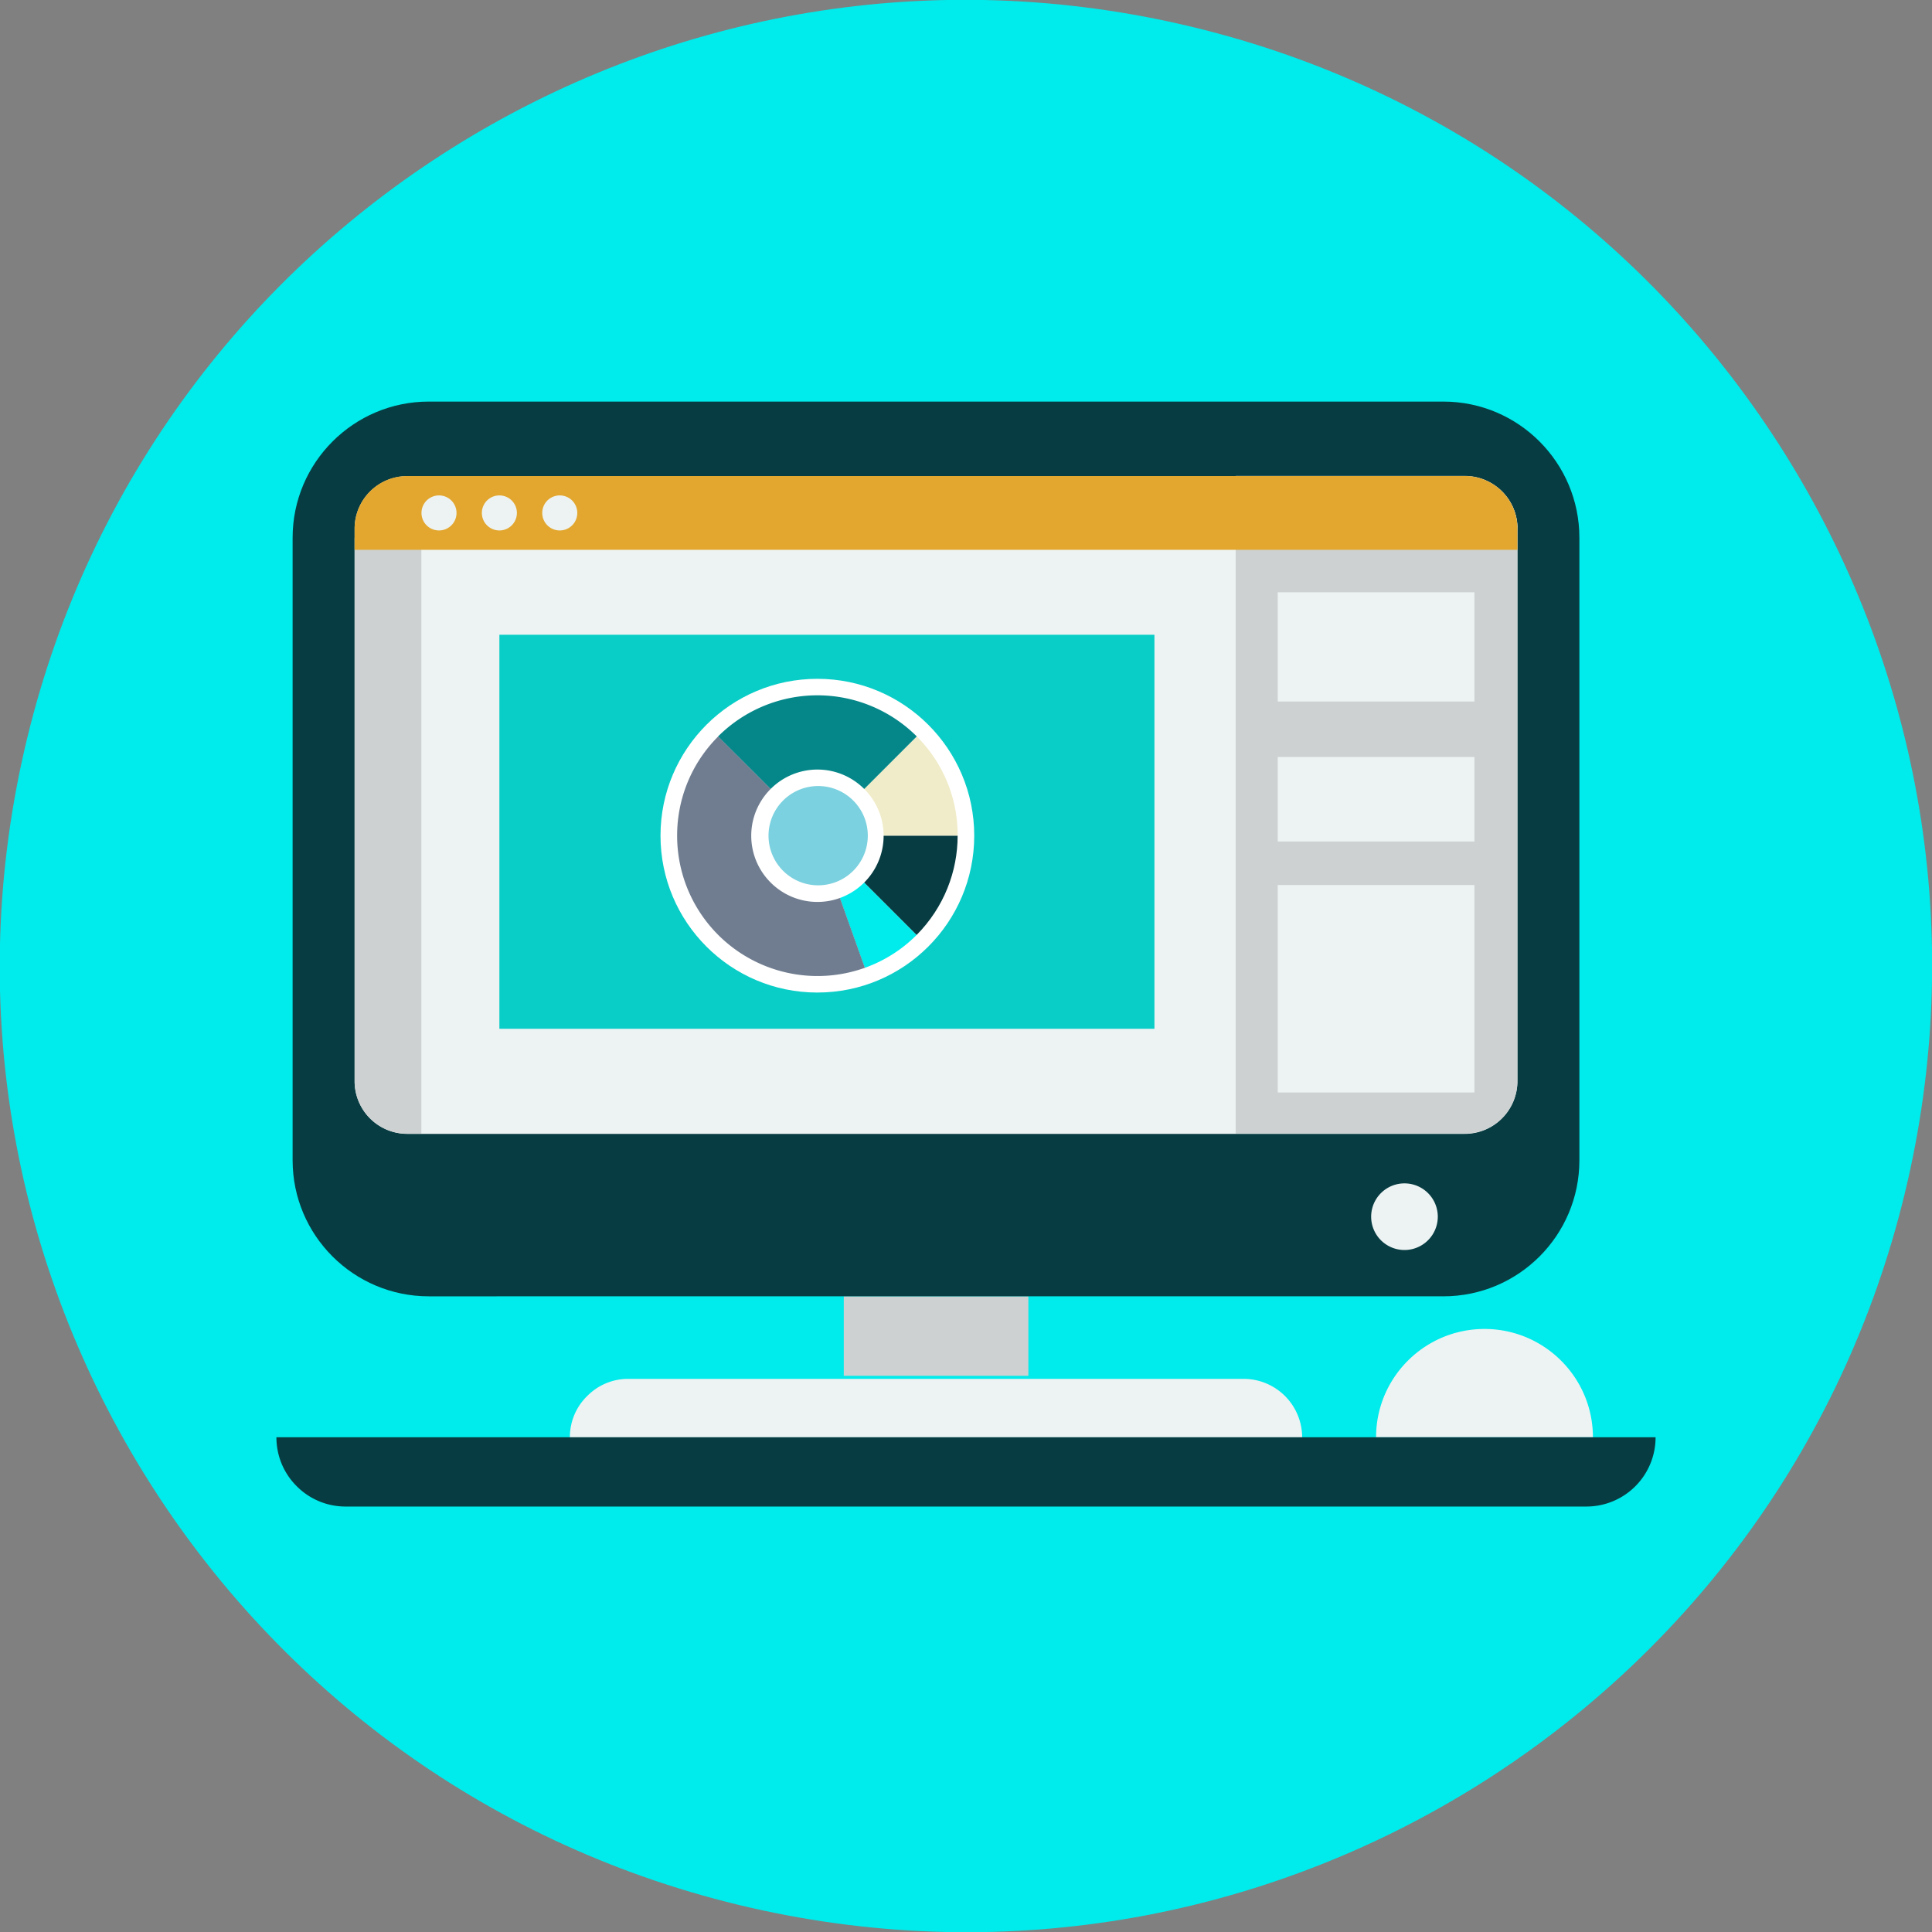 <svg width="150" height="150" fill="none" xmlns="http://www.w3.org/2000/svg"><rect width="100%" height="100%" fill="#808080" stroke="none"/><g clip-path="url(#clip0_5333_4341)"><path d="M148.111 91.707c9.226-40.38-16.03-80.595-56.41-89.82C51.318-7.34 11.104 17.915 1.878 58.296c-9.226 40.38 16.03 80.595 56.41 89.821 40.381 9.226 80.595-16.03 89.822-56.41z" fill="#00EBEB"/><path d="M79.843 100.646H65.51v6.171h14.333v-6.171z" fill="#CDD1D1"/><path d="M101.109 111.598H44.244c0-1.257.505-2.39 1.34-3.204a4.446 4.446 0 013.203-1.339h47.758a4.546 4.546 0 014.554 4.543h.01z" fill="#EDF3F3"/><path d="M122.623 41.75v48.335c0 5.831-4.729 10.561-10.561 10.561H33.291c-5.832 0-10.572-4.73-10.572-10.561V41.75c0-5.832 4.74-10.571 10.572-10.571h78.771c5.832 0 10.561 4.74 10.561 10.571z" fill="#073C42"/><path d="M117.812 41.05v42.883a4.092 4.092 0 01-4.101 4.101H31.632a4.092 4.092 0 01-4.1-4.1V41.05a4.08 4.08 0 014.1-4.08h82.089c2.267 0 4.101 1.823 4.101 4.08h-.01z" fill="#EDF3F3"/><path d="M117.812 41.05v42.873a4.081 4.081 0 01-4.091 4.09H95.937V36.95h17.784a4.081 4.081 0 014.091 4.09v.01z" fill="#CDD1D1"/><path d="M114.473 45.985h-15.27v8.48h15.27v-8.48zm0 12.787h-15.27v6.563h15.27v-6.563zm0 9.943h-15.27v16.104h15.27V68.715z" fill="#EDF3F3"/><path d="M32.714 41.75v46.274h-1.092a4.08 4.08 0 01-4.09-4.09V41.75h5.182z" fill="#CDD1D1"/><path d="M117.812 41.05v1.638h-90.28v-1.639a4.08 4.08 0 014.09-4.09h82.099a4.081 4.081 0 014.091 4.09z" fill="#E3A72F"/><path d="M34.084 41.184a1.36 1.36 0 100-2.72 1.36 1.36 0 000 2.72zm4.688 0a1.36 1.36 0 100-2.72 1.36 1.36 0 000 2.72zm4.688 0a1.36 1.36 0 100-2.72 1.36 1.36 0 000 2.72z" fill="#EDF3F3"/><path d="M89.631 49.282H38.773v30.592H89.63V49.282z" fill="#08CEC7"/><path d="M109.043 97.05a2.586 2.586 0 100-5.173 2.586 2.586 0 000 5.173zm14.631 14.538h-16.836c0-4.637 3.771-8.408 8.418-8.408 4.647 0 8.418 3.771 8.418 8.408z" fill="#EDF3F3"/><path d="M128.538 111.588a5.37 5.37 0 01-5.379 5.379H26.841a5.331 5.331 0 01-3.802-1.577 5.33 5.33 0 01-1.577-3.802h107.076z" fill="#073C42"/><path d="M63.46 77.06c6.726 0 12.179-5.452 12.179-12.178 0-6.726-5.453-12.179-12.179-12.179s-12.179 5.453-12.179 12.179 5.453 12.179 12.18 12.179z" fill="#fff"/><path d="M71.168 72.59a10.844 10.844 0 01-4.03 2.554l-3.657-10.241 7.687 7.686z" fill="#00EBEB"/><path d="M67.138 75.144a10.91 10.91 0 01-11.375-2.555c-4.255-4.266-4.255-11.159 0-15.414l7.728 7.728 3.658 10.241h-.01z" fill="#707D90"/><path d="M74.351 64.872c0 2.792-1.061 5.574-3.183 7.717l-7.687-7.686v-.021h10.88l-.01-.01z" fill="#073C42"/><path d="M74.35 64.872H63.47l7.707-7.697a10.78 10.78 0 013.174 7.697z" fill="#F0ECC9"/><path d="M71.177 57.175l-7.707 7.707-7.717-7.707a10.914 10.914 0 0115.424 0z" fill="#058789"/><path d="M67.097 61.255a5.13 5.13 0 010 7.264 5.13 5.13 0 01-7.264 0 5.13 5.13 0 010-7.264 5.13 5.13 0 017.264 0z" fill="#fff"/><path d="M63.46 68.735a3.854 3.854 0 100-7.707 3.854 3.854 0 000 7.707z" fill="#7BD1DF"/></g><defs><clipPath id="clip0_5333_4341"><path fill="#fff" d="M0 0h150v150H0z"/></clipPath></defs></svg>